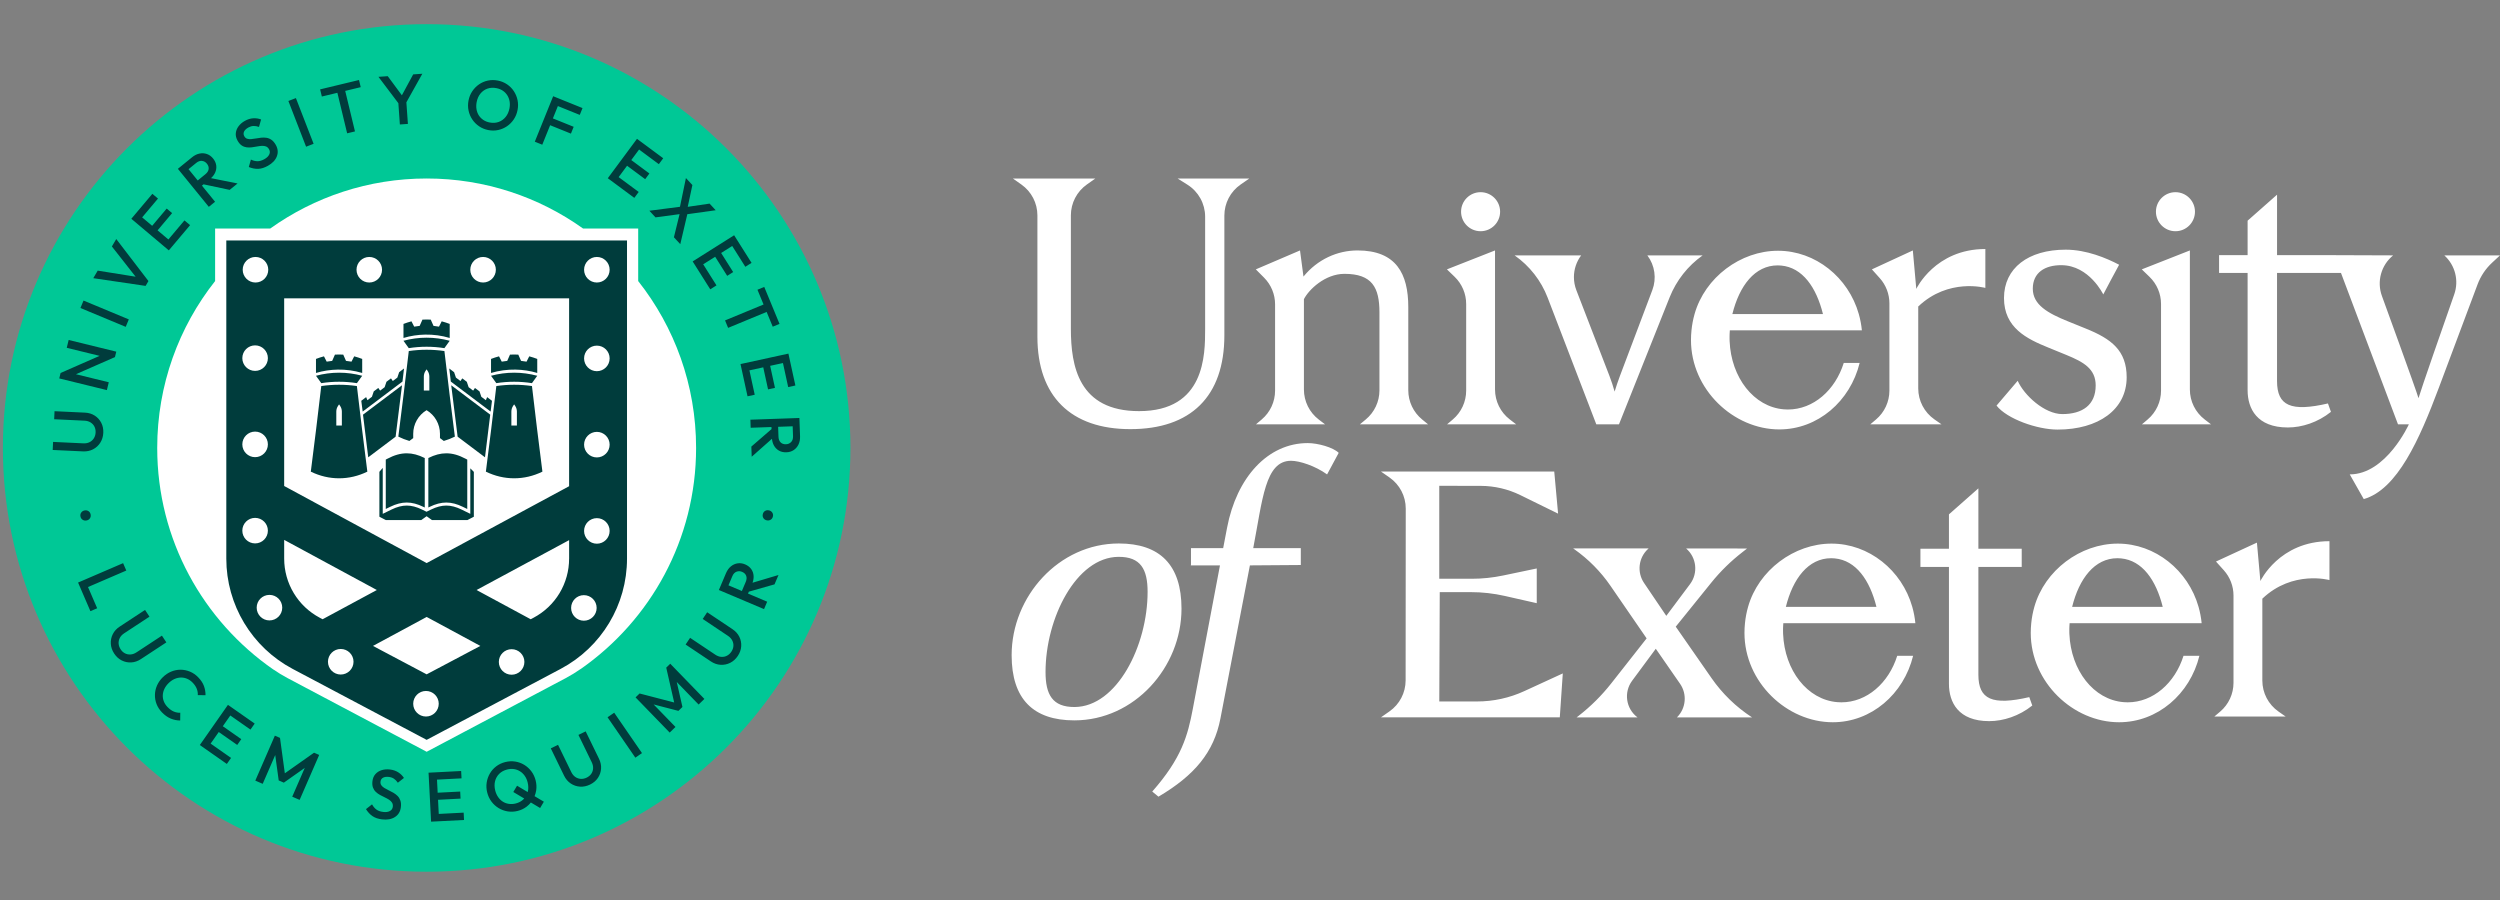 <?xml version="1.0" encoding="utf-8"?>
<!-- Generator: Adobe Illustrator 26.5.0, SVG Export Plug-In . SVG Version: 6.00 Build 0)  -->
<svg version="1.1" id="Layer_1" xmlns="http://www.w3.org/2000/svg" xmlns:xlink="http://www.w3.org/1999/xlink" x="0px" y="0px"
	 viewBox="0 0 199.917 72" style="enable-background:new 0 0 199.917 72;" xml:space="preserve">
<rect x="0" y="0" width="199.917" height="72" fill="#808080" stroke="none"/>
<style type="text/css">
	.st0{fill:#00C896;}
	.st1{fill:#FFFFFF;}
	.st2{fill:#003C3C;}
</style>
<g>
	<g>
		<path class="st0" d="M68.006,35.82c0,18.716-15.172,33.888-33.888,33.888
			c-18.716,0-33.888-15.172-33.888-33.888S15.402,1.932,34.118,1.932
			C52.834,1.932,68.006,17.104,68.006,35.82"/>
		<path class="st1" d="M51.034,22.475v-4.199H46.628c-3.527-2.519-7.845-4.002-12.51-4.002
			c-4.665,0-8.983,1.483-12.51,4.002h-4.406v4.199
			c-2.899,3.67-4.63,8.305-4.63,13.345c0,7.351,3.683,13.842,9.303,17.73
			c0.001-0.001,0.002-0.003,0.003-0.004c0.353,0.244,0.721,0.47,1.106,0.674
			l11.134,5.897l11.134-5.897c0.407-0.216,0.796-0.456,1.167-0.716
			c0.001,0.001,0.002,0.002,0.004,0.003c5.586-3.893,9.241-10.363,9.241-17.687
			C55.664,30.78,53.933,26.145,51.034,22.475"/>
		<path class="st2" d="M50.14,44.673v-25.444H18.097v25.444c0,3.695,2.042,7.086,5.305,8.817
			l10.715,5.674l10.715-5.674C48.098,51.759,50.14,48.368,50.14,44.673
			 M39.89,52.933c0-0.563,0.459-1.02,1.022-1.02c0.565,0,1.022,0.457,1.022,1.02
			c0,0.565-0.457,1.022-1.022,1.022C40.348,53.955,39.89,53.498,39.89,52.933
			 M33.043,56.276c0-0.565,0.457-1.022,1.02-1.022c0.565,0,1.022,0.457,1.022,1.022
			c0,0.565-0.457,1.022-1.022,1.022C33.5,57.298,33.043,56.841,33.043,56.276
			 M29.825,51.652l4.294-2.317l4.292,2.317l-4.294,2.273L29.825,51.652z
			 M26.226,52.918c0-0.565,0.457-1.022,1.022-1.022c0.563,0,1.022,0.457,1.022,1.022
			c0,0.563-0.459,1.022-1.022,1.022C26.683,53.94,26.226,53.481,26.226,52.918
			 M22.725,43.173l7.409,4.008l-4.336,2.338l-0.229-0.121
			c-0.857-0.454-1.577-1.134-2.077-1.967c-0.503-0.834-0.767-1.787-0.767-2.759
			V43.173z M19.378,42.435c0-0.565,0.457-1.022,1.022-1.022
			c0.563,0,1.022,0.457,1.022,1.022c0,0.563-0.459,1.02-1.022,1.02
			C19.834,43.454,19.378,42.998,19.378,42.435 M19.378,35.536
			c0-0.565,0.457-1.022,1.022-1.022c0.563,0,1.022,0.457,1.022,1.022
			c0,0.565-0.459,1.022-1.022,1.022C19.834,36.558,19.378,36.101,19.378,35.536
			 M19.378,28.64c0-0.565,0.457-1.022,1.022-1.022
			c0.563,0,1.022,0.457,1.022,1.022c0,0.563-0.459,1.02-1.022,1.02
			C19.834,29.659,19.378,29.203,19.378,28.64 M21.452,21.57
			c0,0.565-0.457,1.022-1.022,1.022c-0.563,0-1.022-0.457-1.022-1.022
			c0-0.563,0.459-1.022,1.022-1.022C20.996,20.548,21.452,21.007,21.452,21.57
			 M22.57,48.591c0,0.565-0.457,1.022-1.022,1.022
			c-0.565,0-1.022-0.457-1.022-1.022c0-0.563,0.457-1.02,1.022-1.02
			C22.114,47.571,22.57,48.028,22.57,48.591 M30.551,21.57
			c0,0.565-0.457,1.022-1.022,1.022c-0.563,0-1.02-0.457-1.02-1.022
			c0-0.563,0.457-1.022,1.02-1.022C30.095,20.548,30.551,21.007,30.551,21.57
			 M39.652,21.57c0,0.565-0.459,1.022-1.022,1.022
			c-0.565,0-1.022-0.457-1.022-1.022c0-0.563,0.457-1.022,1.022-1.022
			C39.193,20.548,39.652,21.007,39.652,21.57 M45.51,38.881l-11.391,6.146
			l-11.395-6.163V23.858H45.51V38.881z M45.51,44.673
			c0,0.972-0.265,1.925-0.765,2.759c-0.5,0.832-1.22,1.512-2.079,1.967
			l-0.227,0.121l-4.331-2.338l7.403-3.989V44.673z M46.69,47.592
			c0.565,0,1.022,0.457,1.022,1.022c0,0.563-0.457,1.022-1.022,1.022
			c-0.563,0-1.02-0.459-1.02-1.022C45.67,48.049,46.127,47.592,46.69,47.592
			 M48.751,21.57c0,0.565-0.457,1.022-1.022,1.022s-1.022-0.457-1.022-1.022
			c0-0.563,0.457-1.022,1.022-1.022S48.751,21.007,48.751,21.57 M48.751,28.661
			c0,0.563-0.457,1.022-1.022,1.022s-1.022-0.459-1.022-1.022
			c0-0.565,0.457-1.022,1.022-1.022S48.751,28.095,48.751,28.661 M48.751,35.557
			c0,0.565-0.457,1.022-1.022,1.022s-1.022-0.457-1.022-1.022
			c0-0.563,0.457-1.022,1.022-1.022S48.751,34.994,48.751,35.557 M48.751,42.456
			c0,0.563-0.457,1.022-1.022,1.022s-1.022-0.459-1.022-1.022
			c0-0.565,0.457-1.022,1.022-1.022S48.751,41.89,48.751,42.456 M34.115,41.281
			l0.427,0.306h2.838l0.512-0.266v-3.587l-0.283-0.283v3.639l-0.698-0.342
			c-0.439-0.215-0.839-0.32-1.221-0.32c-0.383,0-0.783,0.105-1.223,0.32
			l-0.359,0.176l-0.359-0.176c-0.439-0.215-0.839-0.32-1.222-0.32
			c-0.383,0-0.783,0.105-1.222,0.32l-0.698,0.342v-3.676l-0.268,0.315v3.592
			l0.512,0.266h2.838L34.115,41.281z M36.595,34.92l2.188,1.649
			c0.147-1.166,0.288-2.316,0.419-3.41l-3.119-2.351
			c0.158,1.311,0.329,2.694,0.508,4.081L36.595,34.92z M39.69,30.871
			c-0.267,2.284-0.542,4.565-0.836,6.845c1.445,0.709,3.076,0.709,4.521,0
			c-0.294-2.279-0.569-4.561-0.836-6.845C41.589,30.733,40.638,30.733,39.69,30.871
			 M40.893,32.915c0-0.165,0.048-0.325,0.14-0.461
			c0.033-0.048,0.048-0.071,0.081-0.119c0.031,0.048,0.048,0.071,0.081,0.119
			c0.092,0.135,0.14,0.296,0.14,0.461v1.112c-0.148,0.002-0.294,0.002-0.442,0
			V32.915z M42.538,30.639c0.138-0.199,0.278-0.397,0.424-0.59
			c-1.218-0.328-2.479-0.328-3.696,0c0.146,0.194,0.286,0.391,0.424,0.59
			C40.638,30.49,41.59,30.49,42.538,30.639 M41.225,29.556
			c0.582,0.01,1.173,0.097,1.737,0.268v-1.122
			c-0.21-0.081-0.422-0.149-0.639-0.207c-0.073,0.141-0.146,0.283-0.217,0.425
			c-0.145-0.027-0.292-0.047-0.439-0.062c-0.073-0.167-0.147-0.334-0.221-0.5
			c-0.222-0.011-0.442-0.011-0.664,0c-0.074,0.167-0.148,0.333-0.221,0.5
			c-0.147,0.015-0.293,0.035-0.439,0.062c-0.071-0.142-0.144-0.284-0.217-0.425
			c-0.218,0.058-0.429,0.126-0.639,0.207v1.122
			C39.902,29.632,40.569,29.545,41.225,29.556 M39.342,32.05l-0.389-0.294
			l-0.1,0.248l-0.363-0.274l-0.145-0.432l-0.363-0.274l-0.145,0.213l-0.363-0.274
			l-0.145-0.433l-0.363-0.274l-0.145,0.213l-0.363-0.274l-0.145-0.432
			l-0.388-0.297c0,0,0.091,0.761,0.125,1.045l3.184,2.4
			C39.251,32.747,39.342,32.05,39.342,32.05 M35.537,27.84
			c0.138-0.199,0.278-0.397,0.424-0.59c-1.218-0.328-2.479-0.328-3.697,0
			c0.146,0.193,0.286,0.391,0.424,0.59
			C33.636,27.691,34.589,27.691,35.537,27.84 M34.002,26.757
			c0.655-0.011,1.323,0.076,1.959,0.268v-1.122
			c-0.21-0.081-0.422-0.149-0.639-0.207c-0.073,0.141-0.146,0.282-0.217,0.425
			c-0.145-0.027-0.292-0.047-0.439-0.062c-0.073-0.167-0.147-0.334-0.221-0.5
			c-0.222-0.011-0.442-0.011-0.664,0c-0.074,0.167-0.147,0.333-0.221,0.5
			c-0.147,0.015-0.293,0.036-0.439,0.062c-0.071-0.142-0.144-0.284-0.217-0.425
			c-0.218,0.058-0.429,0.126-0.639,0.207v1.122
			C32.829,26.854,33.42,26.767,34.002,26.757 M32.308,29.466l-0.389,0.297
			l-0.145,0.432l-0.363,0.274l-0.145-0.213l-0.363,0.274l-0.145,0.433
			l-0.363,0.274l-0.145-0.213l-0.363,0.274l-0.145,0.432l-0.363,0.274l-0.1-0.248
			l-0.389,0.294c0,0,0.091,0.697,0.111,0.862l3.184-2.4
			C32.216,30.228,32.308,29.466,32.308,29.466 M28.54,30.639
			c0.138-0.199,0.278-0.397,0.424-0.59c-1.218-0.328-2.479-0.328-3.696,0
			c0.146,0.193,0.286,0.391,0.424,0.59C26.639,30.49,27.592,30.49,28.54,30.639
			 M27.005,29.556c0.656-0.011,1.323,0.076,1.959,0.268v-1.122
			c-0.21-0.08-0.422-0.149-0.639-0.207c-0.074,0.141-0.146,0.283-0.217,0.425
			c-0.145-0.027-0.292-0.047-0.439-0.062c-0.073-0.167-0.147-0.334-0.221-0.5
			c-0.222-0.011-0.442-0.011-0.664,0c-0.074,0.167-0.147,0.333-0.221,0.5
			c-0.147,0.015-0.293,0.035-0.439,0.062c-0.072-0.142-0.144-0.284-0.217-0.425
			c-0.218,0.058-0.429,0.126-0.639,0.207v1.122
			C25.832,29.653,26.423,29.566,27.005,29.556 M25.69,30.871
			c-0.267,2.284-0.54,4.565-0.836,6.845c1.447,0.709,3.076,0.709,4.521,0
			c-0.294-2.279-0.567-4.561-0.836-6.845
			C27.592,30.733,26.639,30.733,25.69,30.871 M26.893,32.915
			c0-0.165,0.048-0.325,0.142-0.461c0.031-0.048,0.048-0.071,0.079-0.119
			c0.033,0.048,0.05,0.071,0.081,0.119c0.092,0.135,0.142,0.296,0.142,0.461
			v1.112c-0.148,0.002-0.296,0.002-0.444,0V32.915z M29.447,36.57l2.188-1.649
			l0.004-0.031c0.18-1.387,0.35-2.77,0.508-4.081l-3.119,2.351
			C29.159,34.253,29.299,35.404,29.447,36.57 M33.855,40.531l0.111,0.054v-3.957
			c-0.517-0.257-0.977-0.378-1.44-0.378c-0.495,0-0.987,0.138-1.548,0.434
			l-0.129,0.068v3.949l0.349-0.171c0.473-0.232,0.908-0.345,1.329-0.345
			C32.947,40.186,33.381,40.299,33.855,40.531 M35.688,36.25
			c-0.462,0-0.92,0.12-1.435,0.376v3.957l0.106-0.052
			c0.474-0.232,0.909-0.345,1.33-0.345c0.42,0,0.855,0.113,1.328,0.345
			l0.349,0.171v-3.949l-0.129-0.068C36.676,36.388,36.183,36.25,35.688,36.25
			 M34.113,32.8c0.332,0.2,0.599,0.477,0.784,0.805
			c0.184,0.325,0.286,0.696,0.286,1.084v0.344
			c0.127,0.096,0.177,0.133,0.307,0.229c0.302-0.09,0.597-0.204,0.884-0.346
			c-0.296-2.279-0.569-4.563-0.836-6.844c-0.949-0.138-1.9-0.138-2.849,0
			c-0.269,2.281-0.542,4.565-0.836,6.844c0.288,0.142,0.58,0.257,0.884,0.346
			c0.127-0.096,0.179-0.134,0.306-0.229v-0.344
			C33.043,33.916,33.45,33.198,34.113,32.8 M34.334,31.228
			c-0.148,0.002-0.296,0.002-0.442,0V30.116c0-0.165,0.048-0.328,0.14-0.461
			c0.031-0.048,0.048-0.071,0.081-0.119c0.031,0.048,0.048,0.071,0.081,0.119
			c0.092,0.133,0.14,0.296,0.14,0.461V31.228z"/>
		<path class="st2" d="M61.809,41.291c-0.023,0.117-0.082,0.206-0.175,0.265
			c-0.094,0.06-0.197,0.078-0.311,0.056c-0.117-0.023-0.207-0.08-0.269-0.17
			c-0.062-0.09-0.082-0.194-0.058-0.311c0.023-0.117,0.08-0.206,0.172-0.266
			c0.092-0.06,0.196-0.078,0.314-0.055c0.114,0.023,0.202,0.079,0.266,0.17
			C61.812,41.07,61.833,41.174,61.809,41.291 M58.253,46.807l0.31-0.733
			c0.077-0.182,0.188-0.301,0.334-0.357c0.145-0.056,0.294-0.052,0.445,0.012
			c0.168,0.071,0.278,0.178,0.33,0.319c0.052,0.142,0.039,0.303-0.038,0.486
			l-0.308,0.727L58.253,46.807z M61.936,46.73l0.317-0.748l-2.074,0.618
			c0.065-0.187,0.095-0.368,0.084-0.542c-0.013-0.208-0.077-0.392-0.192-0.553
			c-0.115-0.16-0.277-0.284-0.487-0.373c-0.199-0.084-0.397-0.113-0.594-0.084
			c-0.197,0.028-0.377,0.109-0.541,0.242c-0.164,0.133-0.294,0.314-0.39,0.54
			l-0.572,1.351l3.611,1.528l0.251-0.593l-1.532-0.649l0.065-0.153L61.936,46.73z
			 M58.998,52.456c-0.164,0.245-0.367,0.428-0.609,0.549
			c-0.243,0.121-0.499,0.173-0.768,0.157c-0.27-0.016-0.527-0.106-0.773-0.27
			l-2.021-1.351l0.358-0.536l2.016,1.348c0.158,0.106,0.318,0.164,0.479,0.175
			c0.161,0.011,0.312-0.019,0.452-0.092c0.14-0.072,0.258-0.18,0.354-0.323
			c0.098-0.146,0.152-0.296,0.163-0.45c0.011-0.154-0.02-0.303-0.093-0.446
			c-0.073-0.143-0.187-0.266-0.342-0.37l-2.021-1.351l0.358-0.535l2.026,1.354
			c0.245,0.164,0.427,0.366,0.545,0.606c0.118,0.24,0.168,0.494,0.151,0.761
			C59.255,51.95,59.164,52.208,58.998,52.456 M56.328,55.891l-2.73-2.814
			l-0.321,0.312l0.636,2.787l-2.767-0.72l-0.322,0.312l2.73,2.814l0.462-0.449
			l-1.748-1.802l1.982,0.515l0.322-0.312l-0.454-1.997l1.748,1.802L56.328,55.891z
			 M50.807,60.588l-2.223-3.23l0.531-0.365l2.223,3.23L50.807,60.588z
			 M47.183,62.739c-0.265,0.129-0.533,0.185-0.803,0.166
			c-0.27-0.018-0.518-0.102-0.742-0.253c-0.225-0.15-0.401-0.358-0.53-0.623
			l-1.063-2.186l0.579-0.282l1.061,2.181c0.083,0.171,0.192,0.302,0.325,0.393
			c0.133,0.091,0.279,0.14,0.437,0.149c0.158,0.008,0.314-0.025,0.468-0.1
			c0.158-0.077,0.28-0.179,0.368-0.306c0.087-0.128,0.136-0.272,0.145-0.432
			c0.009-0.16-0.027-0.324-0.109-0.492l-1.063-2.186l0.579-0.282l1.066,2.191
			c0.129,0.265,0.184,0.532,0.164,0.799c-0.02,0.267-0.104,0.512-0.254,0.734
			S47.452,62.608,47.183,62.739 M41.87,63.907
			c-0.165,0.165-0.375,0.28-0.632,0.345c-0.188,0.047-0.37,0.058-0.547,0.031
			c-0.176-0.026-0.336-0.085-0.481-0.176c-0.144-0.091-0.269-0.212-0.375-0.365
			c-0.106-0.152-0.184-0.328-0.234-0.527c-0.068-0.268-0.072-0.517-0.013-0.748
			c0.059-0.231,0.171-0.428,0.336-0.59c0.165-0.163,0.374-0.276,0.627-0.341
			c0.192-0.049,0.375-0.06,0.549-0.035c0.174,0.025,0.334,0.084,0.481,0.176
			c0.147,0.092,0.272,0.212,0.378,0.361c0.105,0.149,0.183,0.323,0.233,0.522
			c0.068,0.268,0.072,0.518,0.013,0.751c-0.002,0.009-0.006,0.018-0.009,0.027
			l-0.849-0.506l-0.3,0.503l0.87,0.518
			C41.9,63.871,41.887,63.89,41.87,63.907 M43.49,64.11l-0.741-0.442
			c0.059-0.147,0.103-0.301,0.128-0.463c0.04-0.262,0.025-0.529-0.044-0.801
			c-0.069-0.271-0.183-0.513-0.342-0.725c-0.16-0.212-0.351-0.385-0.573-0.519
			c-0.223-0.135-0.464-0.222-0.722-0.262c-0.259-0.04-0.524-0.026-0.795,0.042
			c-0.272,0.069-0.511,0.183-0.72,0.341c-0.208,0.159-0.378,0.35-0.508,0.573
			c-0.13,0.224-0.215,0.466-0.255,0.726c-0.04,0.261-0.026,0.527,0.043,0.798
			c0.069,0.272,0.183,0.513,0.342,0.725c0.159,0.212,0.351,0.385,0.573,0.519
			c0.223,0.134,0.465,0.222,0.726,0.264c0.261,0.042,0.527,0.029,0.799-0.04
			c0.268-0.068,0.506-0.182,0.714-0.342c0.128-0.099,0.239-0.21,0.337-0.331
			l0.739,0.441L43.49,64.11z M37.107,65.571l-0.03-0.587l-1.991,0.103
			l-0.058-1.13l1.801-0.094l-0.029-0.565l-1.801,0.093l-0.054-1.046l1.963-0.102
			l-0.031-0.588l-2.607,0.135l0.203,3.916L37.107,65.571z M30.55,65.523
			c-0.308-0.037-0.562-0.123-0.764-0.261c-0.202-0.137-0.375-0.323-0.52-0.559
			l0.486-0.382c0.089,0.169,0.202,0.305,0.34,0.41
			c0.138,0.105,0.322,0.171,0.552,0.198c0.215,0.026,0.392,0.002,0.531-0.072
			c0.139-0.074,0.217-0.188,0.236-0.344c0.015-0.13-0.005-0.239-0.062-0.329
			c-0.057-0.089-0.137-0.168-0.24-0.235c-0.103-0.066-0.218-0.129-0.344-0.188
			c-0.126-0.058-0.252-0.122-0.378-0.192c-0.125-0.069-0.238-0.151-0.337-0.246
			c-0.1-0.095-0.175-0.211-0.226-0.349c-0.051-0.138-0.065-0.307-0.041-0.507
			c0.027-0.23,0.107-0.419,0.24-0.567c0.132-0.148,0.3-0.252,0.503-0.315
			c0.203-0.062,0.423-0.079,0.66-0.051c0.256,0.031,0.479,0.108,0.669,0.232
			c0.19,0.124,0.339,0.272,0.446,0.443l-0.486,0.382
			c-0.096-0.139-0.201-0.247-0.314-0.322c-0.113-0.076-0.248-0.123-0.403-0.141
			c-0.193-0.023-0.349-0.002-0.467,0.062c-0.119,0.065-0.186,0.168-0.203,0.308
			c-0.014,0.119,0.008,0.218,0.066,0.299c0.058,0.08,0.139,0.152,0.242,0.215
			c0.103,0.063,0.218,0.125,0.344,0.185c0.126,0.06,0.252,0.126,0.377,0.197
			c0.125,0.072,0.237,0.157,0.336,0.257c0.099,0.1,0.174,0.223,0.224,0.368
			c0.051,0.145,0.063,0.322,0.038,0.529c-0.042,0.348-0.198,0.61-0.469,0.784
			C31.314,65.511,30.969,65.573,30.55,65.523 M25.113,60.191l-2.336,1.648
			l-0.386-2.832l-0.411-0.179l-1.564,3.595l0.591,0.257l1.002-2.302l0.278,2.029
			l0.411,0.179L24.371,61.406l-1.002,2.302l0.591,0.257l1.564-3.595L25.113,60.191z
			 M20.029,58.344l0.337-0.482l-2.138-1.497l-2.249,3.212l2.161,1.513l0.337-0.482
			l-1.633-1.144l0.649-0.927l1.477,1.034l0.324-0.463l-1.477-1.035l0.601-0.858
			L20.029,58.344z M12.962,56.977c-0.198-0.203-0.345-0.426-0.44-0.67
			c-0.095-0.244-0.139-0.494-0.132-0.752c0.007-0.257,0.063-0.506,0.17-0.747
			c0.107-0.24,0.26-0.459,0.461-0.654c0.2-0.196,0.422-0.345,0.664-0.447
			c0.243-0.101,0.492-0.152,0.748-0.152s0.506,0.05,0.749,0.149
			c0.243,0.099,0.464,0.25,0.662,0.453c0.222,0.227,0.376,0.46,0.464,0.698
			c0.087,0.239,0.129,0.485,0.127,0.738l-0.618-0.007
			c0.01-0.172-0.018-0.341-0.084-0.51c-0.066-0.168-0.175-0.331-0.329-0.489
			c-0.136-0.139-0.284-0.242-0.444-0.31s-0.326-0.1-0.498-0.097
			c-0.172,0.004-0.341,0.043-0.508,0.117c-0.167,0.075-0.324,0.184-0.471,0.328
			c-0.147,0.143-0.259,0.298-0.338,0.464c-0.078,0.166-0.121,0.334-0.128,0.506
			c-0.007,0.171,0.021,0.338,0.086,0.5c0.064,0.162,0.164,0.312,0.3,0.451
			c0.167,0.171,0.335,0.29,0.503,0.358c0.168,0.068,0.338,0.099,0.51,0.093
			l-0.007,0.618c-0.256-0-0.506-0.051-0.751-0.151
			C13.413,57.363,13.181,57.201,12.962,56.977 M9.13,52.261
			c-0.162-0.247-0.252-0.505-0.268-0.776c-0.017-0.27,0.035-0.527,0.155-0.769
			c0.12-0.242,0.304-0.444,0.55-0.606l2.032-1.335l0.354,0.538l-2.027,1.332
			c-0.159,0.105-0.275,0.229-0.348,0.373s-0.104,0.295-0.092,0.452
			c0.012,0.158,0.065,0.308,0.159,0.452c0.096,0.147,0.213,0.255,0.351,0.325
			c0.138,0.07,0.287,0.1,0.447,0.089c0.16-0.011,0.318-0.068,0.474-0.171
			l2.032-1.335l0.354,0.539l-2.036,1.338c-0.247,0.162-0.503,0.25-0.771,0.265
			c-0.267,0.015-0.521-0.038-0.76-0.157C9.496,52.695,9.294,52.51,9.13,52.261
			 M10.099,45.625l-0.255-0.592l-3.601,1.552l0.987,2.289l0.54-0.233
			l-0.732-1.698L10.099,45.625z M6.434,41.3
			c-0.023-0.118-0.003-0.221,0.061-0.312c0.064-0.091,0.153-0.147,0.266-0.169
			c0.117-0.023,0.222-0.005,0.314,0.055c0.092,0.06,0.149,0.148,0.172,0.266
			c0.023,0.117,0.004,0.221-0.058,0.311C7.127,41.541,7.037,41.598,6.92,41.621
			c-0.114,0.022-0.217,0.004-0.311-0.056C6.516,41.505,6.457,41.417,6.434,41.3
			 M63.264,35.348c-0.108,0.112-0.244,0.171-0.408,0.177
			c-0.183,0.007-0.328-0.044-0.434-0.15c-0.107-0.107-0.163-0.259-0.17-0.456
			l-0.028-0.789l1.164-0.041l0.028,0.795C63.423,35.081,63.372,35.237,63.264,35.348
			 M63.925,33.425l-3.918,0.137l0.022,0.644l1.663-0.058l0.006,0.166l-1.615,1.398
			l0.028,0.812l1.62-1.435c0.02,0.197,0.069,0.373,0.153,0.527
			c0.1,0.183,0.236,0.323,0.407,0.42c0.171,0.097,0.371,0.141,0.599,0.133
			c0.216-0.007,0.408-0.066,0.574-0.174c0.166-0.109,0.295-0.258,0.388-0.448
			c0.092-0.19,0.134-0.408,0.126-0.654L63.925,33.425z M59.929,29.616l1.106-0.241
			l0.384,1.762l0.553-0.121l-0.385-1.762l1.023-0.223l0.419,1.921l0.575-0.125
			l-0.557-2.55l-3.831,0.836l0.562,2.578l0.575-0.125L59.929,29.616z
			 M61.793,26.125l0.543-0.225l-1.222-2.956l-0.543,0.225l0.488,1.18l-3.08,1.274
			l0.246,0.595l3.08-1.274L61.793,26.125z M57.189,20.532l0.962,1.526
			l0.478-0.302l-0.962-1.526l0.886-0.559l1.049,1.663l0.497-0.314l-1.393-2.207
			l-3.316,2.092l1.408,2.231l0.497-0.314L56.232,21.136L57.189,20.532z M56.742,16.282
			l-1.746,0.257l0.372-1.742l-0.517-0.559l-0.476,2.298l-2.448,0.316l0.491,0.531
			l1.926-0.259l-0.454,1.85l0.51,0.551l0.562-2.396l2.27-0.317L56.742,16.282z
			 M51.593,14.328l0.337-0.455l-1.449-1.074l0.624-0.842l1.58,1.171l0.35-0.473
			l-2.097-1.554l-2.334,3.151l2.12,1.571l0.35-0.473l-1.602-1.187l0.673-0.909
			L51.593,14.328z M46.362,9.188l0.22-0.545l-2.347-0.948l-1.468,3.636
			l0.597,0.241l0.629-1.558l1.662,0.671l0.22-0.545l-1.662-0.671l0.399-0.987
			L46.362,9.188z M39.157,9.795c0.26,0.051,0.5,0.036,0.719-0.043
			C40.095,9.674,40.28,9.541,40.432,9.356c0.152-0.185,0.254-0.414,0.307-0.685
			c0.039-0.201,0.043-0.392,0.011-0.571c-0.032-0.179-0.094-0.342-0.188-0.487
			c-0.093-0.145-0.213-0.267-0.36-0.364c-0.147-0.097-0.317-0.164-0.511-0.202
			c-0.256-0.05-0.494-0.036-0.713,0.041c-0.219,0.077-0.404,0.208-0.555,0.391
			C38.272,7.662,38.17,7.89,38.117,8.161c-0.039,0.202-0.043,0.394-0.012,0.577
			c0.031,0.183,0.092,0.346,0.184,0.489c0.092,0.144,0.212,0.265,0.36,0.364
			C38.797,9.69,38.966,9.758,39.157,9.795 M39.05,10.402
			c-0.275-0.054-0.521-0.155-0.74-0.304c-0.218-0.149-0.4-0.332-0.544-0.548
			c-0.144-0.216-0.244-0.454-0.298-0.714c-0.054-0.26-0.054-0.527-0.001-0.802
			c0.054-0.275,0.154-0.522,0.301-0.74c0.147-0.219,0.327-0.401,0.54-0.548
			c0.213-0.147,0.448-0.248,0.704-0.302c0.256-0.055,0.522-0.055,0.797-0.002
			c0.275,0.053,0.521,0.154,0.737,0.3c0.217,0.147,0.397,0.328,0.542,0.545
			c0.144,0.216,0.243,0.455,0.298,0.714c0.054,0.26,0.054,0.527,0.001,0.802
			c-0.054,0.275-0.154,0.523-0.302,0.743c-0.148,0.22-0.328,0.403-0.54,0.548
			c-0.213,0.145-0.447,0.246-0.704,0.302C39.586,10.453,39.322,10.455,39.05,10.402
			 M33.773,5.897L33.041,5.949l-0.904,1.671l-1.13-1.528l-0.743,0.052l1.592,2.108
			l0.12,1.702l0.643-0.045l-0.122-1.727L33.773,5.897z M28.846,6.97l-0.138-0.572
			l-3.109,0.749l0.138,0.572l1.242-0.299l0.781,3.24l0.626-0.151l-0.781-3.24
			L28.846,6.97z M24.477,11.732L23.061,8.076l0.601-0.233l1.416,3.656L24.477,11.732z
			 M21.416,13.263c-0.271,0.151-0.528,0.231-0.771,0.239
			c-0.244,0.008-0.494-0.041-0.749-0.146l0.168-0.595
			c0.171,0.084,0.343,0.128,0.516,0.131c0.173,0.004,0.361-0.051,0.563-0.164
			c0.189-0.106,0.318-0.229,0.386-0.37c0.069-0.141,0.065-0.28-0.012-0.417
			c-0.064-0.114-0.145-0.19-0.244-0.229c-0.099-0.039-0.21-0.055-0.332-0.048
			c-0.122,0.007-0.252,0.023-0.389,0.051c-0.137,0.027-0.276,0.05-0.418,0.067
			c-0.142,0.018-0.281,0.017-0.418-0.001c-0.136-0.018-0.266-0.067-0.388-0.149
			c-0.122-0.081-0.233-0.209-0.332-0.386c-0.113-0.202-0.16-0.402-0.14-0.599
			s0.094-0.381,0.221-0.551c0.127-0.17,0.296-0.313,0.504-0.43
			c0.225-0.126,0.451-0.195,0.677-0.206c0.227-0.012,0.434,0.02,0.621,0.095
			l-0.168,0.595c-0.16-0.056-0.308-0.081-0.444-0.076
			c-0.136,0.006-0.272,0.047-0.409,0.123c-0.169,0.095-0.283,0.204-0.341,0.326
			c-0.058,0.122-0.052,0.245,0.017,0.369c0.058,0.104,0.135,0.172,0.229,0.202
			c0.094,0.031,0.202,0.041,0.322,0.031c0.121-0.01,0.25-0.028,0.387-0.053
			c0.138-0.026,0.278-0.047,0.421-0.062c0.143-0.016,0.284-0.012,0.423,0.01
			c0.139,0.023,0.272,0.078,0.398,0.166c0.126,0.088,0.24,0.223,0.342,0.405
			c0.171,0.306,0.199,0.61,0.083,0.91
			C22.027,12.803,21.784,13.057,21.416,13.263 M15.077,13.528l0.617-0.502
			c0.154-0.125,0.308-0.178,0.462-0.16c0.155,0.019,0.284,0.092,0.387,0.219
			c0.116,0.142,0.163,0.288,0.142,0.436c-0.021,0.149-0.108,0.286-0.261,0.411
			L15.812,14.432L15.077,13.528z M18.366,15.184l0.63-0.512l-2.122-0.426
			c0.145-0.135,0.256-0.281,0.328-0.44c0.086-0.19,0.116-0.383,0.089-0.578
			c-0.026-0.195-0.111-0.381-0.255-0.558c-0.137-0.168-0.298-0.285-0.485-0.352
			c-0.187-0.067-0.384-0.08-0.591-0.039c-0.207,0.041-0.407,0.139-0.598,0.295
			l-1.138,0.926l2.474,3.041l0.5-0.406l-1.05-1.29l0.129-0.105L18.366,15.184z
			 M15.201,18.004l-0.45-0.379l-1.285,1.525l-0.865-0.729l1.162-1.379l-0.433-0.364
			l-1.162,1.379l-0.801-0.675l1.267-1.504l-0.45-0.379l-1.682,1.996l2.998,2.526
			L15.201,18.004z M9.296,19.115l-0.349,0.594l1.898,2.418l-3.032-0.486
			l-0.354,0.604l4.184,0.617l0.227-0.386L9.296,19.115z M10.053,26.137
			l-3.62-1.507l0.247-0.595l3.62,1.507L10.053,26.137z M9.299,28.12
			l-3.808-0.933l-0.153,0.626l2.628,0.644l-3.121,1.369l-0.107,0.435l3.808,0.934
			l0.153-0.626l-2.628-0.644l3.121-1.369L9.299,28.12z M8.26,34.613
			c-0.014,0.295-0.094,0.556-0.239,0.785c-0.145,0.229-0.338,0.406-0.578,0.531
			c-0.239,0.125-0.507,0.181-0.801,0.167l-2.428-0.114l0.03-0.644l2.423,0.115
			c0.19,0.009,0.357-0.023,0.501-0.097c0.144-0.074,0.257-0.177,0.34-0.312
			c0.083-0.134,0.129-0.287,0.137-0.459c0.008-0.175-0.023-0.332-0.093-0.47
			c-0.07-0.138-0.173-0.249-0.309-0.334c-0.136-0.085-0.297-0.132-0.484-0.141
			l-2.428-0.115l0.03-0.643l2.434,0.115c0.295,0.014,0.554,0.093,0.78,0.238
			c0.225,0.145,0.399,0.337,0.522,0.574C8.22,34.047,8.274,34.315,8.26,34.613"/>
	</g>
	<path class="st1" d="M116.837,16.929c0-0.862,0.699-1.561,1.561-1.561
		c0.862,0,1.561,0.699,1.561,1.561s-0.699,1.561-1.561,1.561
		C117.536,18.49,116.837,17.791,116.837,16.929z M82.958,17.224v9.696
		c0,4.779,2.678,7.397,7.433,7.397c4.827,0,7.518-2.606,7.518-7.505v-9.574
		c0-0.991,0.486-1.919,1.3-2.483l0.691-0.479h-5.73l0.785,0.493
		c0.881,0.553,1.416,1.52,1.416,2.56v8.967c0,2.077,0,6.581-5.284,6.581
		c-4.84,0-5.452-3.614-5.452-6.581v-9.074c0-0.982,0.477-1.902,1.278-2.468
		l0.676-0.478h-6.593l0.679,0.478C82.479,15.319,82.958,16.241,82.958,17.224z
		 M117.245,24.311v6.926c0,0.887-0.39,1.73-1.066,2.304l-0.461,0.392h5.525
		l-0.508-0.39c-0.746-0.572-1.183-1.458-1.183-2.398V20.027l-3.846,1.513
		l0.619,0.598C116.913,22.707,117.245,23.491,117.245,24.311z M164.919,33.113
		c-1.417,0-3.057-1.497-3.57-2.664l-1.693,1.985
		c0.847,1.074,3.262,1.918,4.882,1.918c3.264,0,5.525-1.596,5.525-4.183
		c0-2.14-1.221-3.071-3.264-3.893l-1.402-0.568
		c-1.656-0.665-2.841-1.342-2.841-2.623c0-1.282,0.961-1.887,2.291-1.88
		c2.228,0.012,3.345,2.34,3.345,2.34c0.483-0.926,0.704-1.328,1.268-2.375
		c-1.022-0.536-2.612-1.205-4.274-1.205c-2.994,0-4.933,1.475-4.933,3.868
		c0,2.382,1.825,3.264,3.554,3.965l1.451,0.593
		c1.354,0.556,2.327,1.1,2.327,2.43
		C167.585,32.382,166.527,33.113,164.919,33.113z M123.76,23.801l3.891,10.131
		c0.021,0.003,1.792,0.003,1.814,0l4.052-10.16
		c0.269-0.674,0.633-1.301,1.076-1.865c0.444-0.565,0.969-1.064,1.561-1.484
		h-4.422l0.009,0.011c0.594,0.793,0.742,1.836,0.391,2.762l-2.584,6.846
		c-0.168,0.432-0.299,0.852-0.432,1.272c-0.119-0.42-0.252-0.84-0.42-1.272
		l-2.64-6.837c-0.13-0.339-0.195-0.692-0.195-1.044
		c0-0.618,0.198-1.229,0.579-1.738h-5.321
		C122.315,21.261,123.235,22.436,123.76,23.801z M173.964,18.49
		c0.862,0,1.561-0.699,1.561-1.561s-0.699-1.561-1.561-1.561
		c-0.862,0-1.561,0.699-1.561,1.561S173.102,18.49,173.964,18.49z M135.509,25.113
		c0.828-2.929,3.677-5.061,6.672-5.061c2.995,0,5.633,2.132,6.461,5.061
		c0.119,0.42,0.203,0.856,0.247,1.304h-10.56
		c-0.001,0.019-0.003,0.037-0.004,0.056l-0.003,0.057
		c-0.003,0.049-0.006,0.098-0.009,0.147c-0.002,0.053-0.004,0.106-0.005,0.159
		c-0.001,0.05-0.001,0.099-0.001,0.149c0,0.05,0,0.099,0.001,0.149
		c0.001,0.049,0.002,0.097,0.004,0.146c0.122,2.913,1.933,5.257,4.335,5.453
		c0.107,0.01,0.216,0.014,0.326,0.014c2.041,0,3.783-1.546,4.465-3.722h1.271
		c-0.751,3.059-3.342,5.314-6.423,5.314c-3.669,0-7.064-3.198-7.064-7.142
		c0-0.263,0.014-0.523,0.04-0.778C135.307,25.969,135.39,25.533,135.509,25.113z
		 M138.532,25.113h7.244c-0.532-2.146-1.637-3.718-3.339-3.877
		c-0.094-0.01-0.189-0.014-0.284-0.014
		C140.328,21.223,139.093,22.849,138.532,25.113z M150.023,33.541l-0.462,0.392h5.696
		l-0.567-0.395c-0.811-0.565-1.295-1.491-1.295-2.48v-6.548
		c2.425-2.309,5.367-1.487,5.367-1.487v-3.11c-4.018,0-5.523,3.188-5.523,3.188
		l-0.276-3.074l-3.274,1.513l0.628,0.7c0.498,0.554,0.773,1.274,0.773,2.019
		v6.978C151.089,32.124,150.699,32.967,150.023,33.541z M136.869,54.232l-2.865-4.119
		l2.834-3.51c0.738-0.915,1.581-1.74,2.511-2.459l0.359-0.281l-4.878-0.006
		c0.841,0.718,0.98,1.965,0.318,2.851c-0.634,0.849-1.269,1.695-1.9,2.54
		l-1.779-2.63c-0.579-0.857-0.448-2.008,0.311-2.712l0.054-0.05h-6.033
		l0.098,0.069c1.128,0.796,2.106,1.786,2.888,2.924l2.888,4.2l-2.832,3.602
		c-0.759,0.965-1.633,1.835-2.602,2.589l-0.162,0.126h4.867l-0.014-0.01
		c-0.914-0.694-1.1-1.994-0.418-2.916c0.629-0.851,1.261-1.704,1.894-2.561
		l1.941,2.8c0.574,0.828,0.478,1.946-0.228,2.665l-0.023,0.023h6.009
		l-0.025-0.016C138.82,56.528,137.729,55.469,136.869,54.232z M175.117,31.145V20.027
		l-3.846,1.513l0.618,0.598c0.589,0.569,0.922,1.353,0.922,2.173v6.926
		c0,0.887-0.39,1.73-1.066,2.304l-0.462,0.392h5.525l-0.508-0.39
		C175.554,32.971,175.117,32.085,175.117,31.145z M165.478,50.252
		c-0.001,0.05-0.001,0.099-0.001,0.149c0,0.049,0,0.099,0.001,0.149
		c0.001,0.049,0.002,0.097,0.004,0.146c0.122,2.913,1.932,5.257,4.335,5.453
		c0.108,0.01,0.216,0.014,0.326,0.014c2.041,0,3.783-1.546,4.465-3.721h1.271
		c-0.751,3.059-3.342,5.314-6.423,5.314c-3.669,0-7.064-3.198-7.064-7.142
		c0-0.263,0.014-0.523,0.04-0.778c0.044-0.448,0.127-0.884,0.247-1.304
		c0.828-2.929,3.677-5.061,6.672-5.061c2.995,0,5.633,2.132,6.461,5.061
		c0.119,0.42,0.203,0.856,0.247,1.304h-10.56
		c-0.001,0.019-0.003,0.037-0.004,0.056l-0.003,0.057
		c-0.003,0.049-0.007,0.098-0.009,0.147
		C165.481,50.146,165.479,50.198,165.478,50.252z M165.702,48.53h7.244
		c-0.532-2.146-1.637-3.718-3.339-3.877c-0.094-0.01-0.189-0.014-0.284-0.014
		C167.498,44.639,166.263,46.266,165.702,48.53z M195.465,20.423l0.015,0.013
		c0.857,0.786,1.164,2.008,0.777,3.104c-0.764,2.167-2.678,7.666-2.858,8.302
		c-0.168-0.613-2.921-8.164-2.921-8.164c-0.429-1.165-0.07-2.473,0.893-3.256
		l-5.135-0.019l-0.005-0.003h-4.143v-4.832l-2.354,2.079v2.753h-2.282v1.427h2.282
		v9.379c0,1.465,0.745,2.978,3.218,2.978c1.129,0,2.402-0.408,3.446-1.249
		l-0.24-0.672c-2.954,0.685-4.071,0.192-4.071-1.789v-8.646h5.114l4.559,12.105
		h0.868c0,0-1.811,4.003-4.727,4.003l1.121,1.975
		c2.687-0.769,4.454-4.772,5.997-8.884l3.105-8.288
		c0.248-0.662,0.648-1.257,1.167-1.737l0.626-0.579H195.465z M158.205,53.956
		v-8.622h3.465v-1.456h-3.465v-4.826l-2.354,2.079v2.747h-2.281v1.456h2.281v9.355
		c0,1.465,0.745,2.978,3.218,2.978c1.129,0,2.402-0.408,3.446-1.249l-0.24-0.672
		C159.321,56.43,158.205,55.938,158.205,53.956z M94.481,48.672
		c0,4.695-3.77,8.934-8.571,8.934c-3.276,0-5.013-1.705-5.013-5.211
		c0-4.696,3.77-8.935,8.571-8.935C92.745,43.46,94.481,45.165,94.481,48.672z
		 M91.77,47.327c0-1.801-0.551-2.81-2.33-2.798
		c-3.375,0.024-5.832,4.9-5.832,9.211c0,1.801,0.551,2.81,2.33,2.798
		C89.313,56.513,91.77,51.638,91.77,47.327z M180.755,46.465l-0.276-3.074
		l-3.274,1.513l0.628,0.699c0.498,0.555,0.773,1.274,0.773,2.019v6.979
		c0,0.887-0.39,1.73-1.066,2.304l-0.462,0.392h5.696l-0.567-0.395
		c-0.811-0.565-1.295-1.491-1.295-2.48v-6.548
		c2.425-2.309,5.367-1.487,5.367-1.487v-3.11
		C182.259,43.277,180.755,46.465,180.755,46.465z M98.125,42.202
		c-0.108,0.54-0.204,1.08-0.312,1.632h-2.574v1.316l-0.015,0.062h2.333
		l-2.176,11.497c-0.399,2.103-0.883,3.917-3.24,6.588l0.496,0.411
		c2.889-1.705,4.437-3.554,4.956-6.25l2.357-12.246l4.071-0.03v-1.348h-3.805
		c0.749-3.881,0.943-6.987,3.022-6.987c0.682,0,1.931,0.405,2.885,1.09
		l0.928-1.724c-0.439-0.44-1.674-0.781-2.472-0.781
		C101.376,35.432,98.886,38.188,98.125,42.202z M109.217,33.542l-0.471,0.391h5.453
		l-0.476-0.39c-0.701-0.574-1.107-1.432-1.107-2.338V24.554
		c0-2.654-0.961-4.527-4.059-4.527c-1.621,0-3.206,0.72-4.323,2.089
		c-0.103-0.726-0.276-2.089-0.276-2.089l-3.534,1.513l0.661,0.665
		c0.563,0.566,0.879,1.333,0.879,2.131v6.901c0,0.887-0.39,1.73-1.067,2.304
		l-0.461,0.392h5.525l-0.497-0.378c-0.752-0.572-1.194-1.462-1.194-2.407v-7.223
		c0.375-0.751,1.685-2.027,3.242-2.027c2.214,0,2.798,1.093,2.798,3.086v6.231
		C110.31,32.115,109.909,32.968,109.217,33.542z M142.585,50.252
		c-0.001,0.05-0.001,0.099-0.001,0.149c0,0.049,0,0.099,0.001,0.149
		c0.001,0.049,0.002,0.097,0.004,0.146c0.122,2.913,1.933,5.257,4.335,5.453
		c0.107,0.01,0.216,0.014,0.326,0.014c2.041,0,3.783-1.546,4.465-3.721h1.271
		c-0.751,3.059-3.342,5.314-6.423,5.314c-3.669,0-7.064-3.198-7.064-7.142
		c0-0.263,0.014-0.523,0.04-0.778c0.044-0.448,0.128-0.884,0.247-1.304
		c0.828-2.929,3.677-5.061,6.672-5.061c2.994,0,5.633,2.132,6.461,5.061
		c0.119,0.42,0.203,0.856,0.247,1.304h-10.56
		c-0.001,0.019-0.003,0.037-0.004,0.056l-0.003,0.057
		c-0.003,0.049-0.006,0.098-0.009,0.147
		C142.588,50.146,142.586,50.198,142.585,50.252z M142.809,48.53h7.244
		c-0.532-2.146-1.637-3.718-3.338-3.877c-0.094-0.01-0.189-0.014-0.284-0.014
		C144.605,44.639,143.37,46.266,142.809,48.53z M118.107,56.094
		c-0.75-0.001-1.74-0.001-3.012-0.001l0.037-8.742h2.487
		c0.911,0,1.82,0.102,2.708,0.303l2.562,0.581v-2.777l-2.696,0.564
		c-0.825,0.173-1.666,0.26-2.509,0.26h-2.591V38.848
		c1.43,0,2.528,0.003,3.326,0.006c1.096,0.004,2.176,0.258,3.16,0.74
		l3.016,1.48l-0.307-3.367h-13.858l0.687,0.478
		c0.812,0.566,1.297,1.493,1.296,2.483l-0.01,13.744
		c-0.001,0.985-0.482,1.908-1.289,2.474l-0.684,0.479h14.302l0.24-3.514
		l-3.072,1.413C120.712,55.812,119.418,56.095,118.107,56.094z"/>
</g>
</svg>
